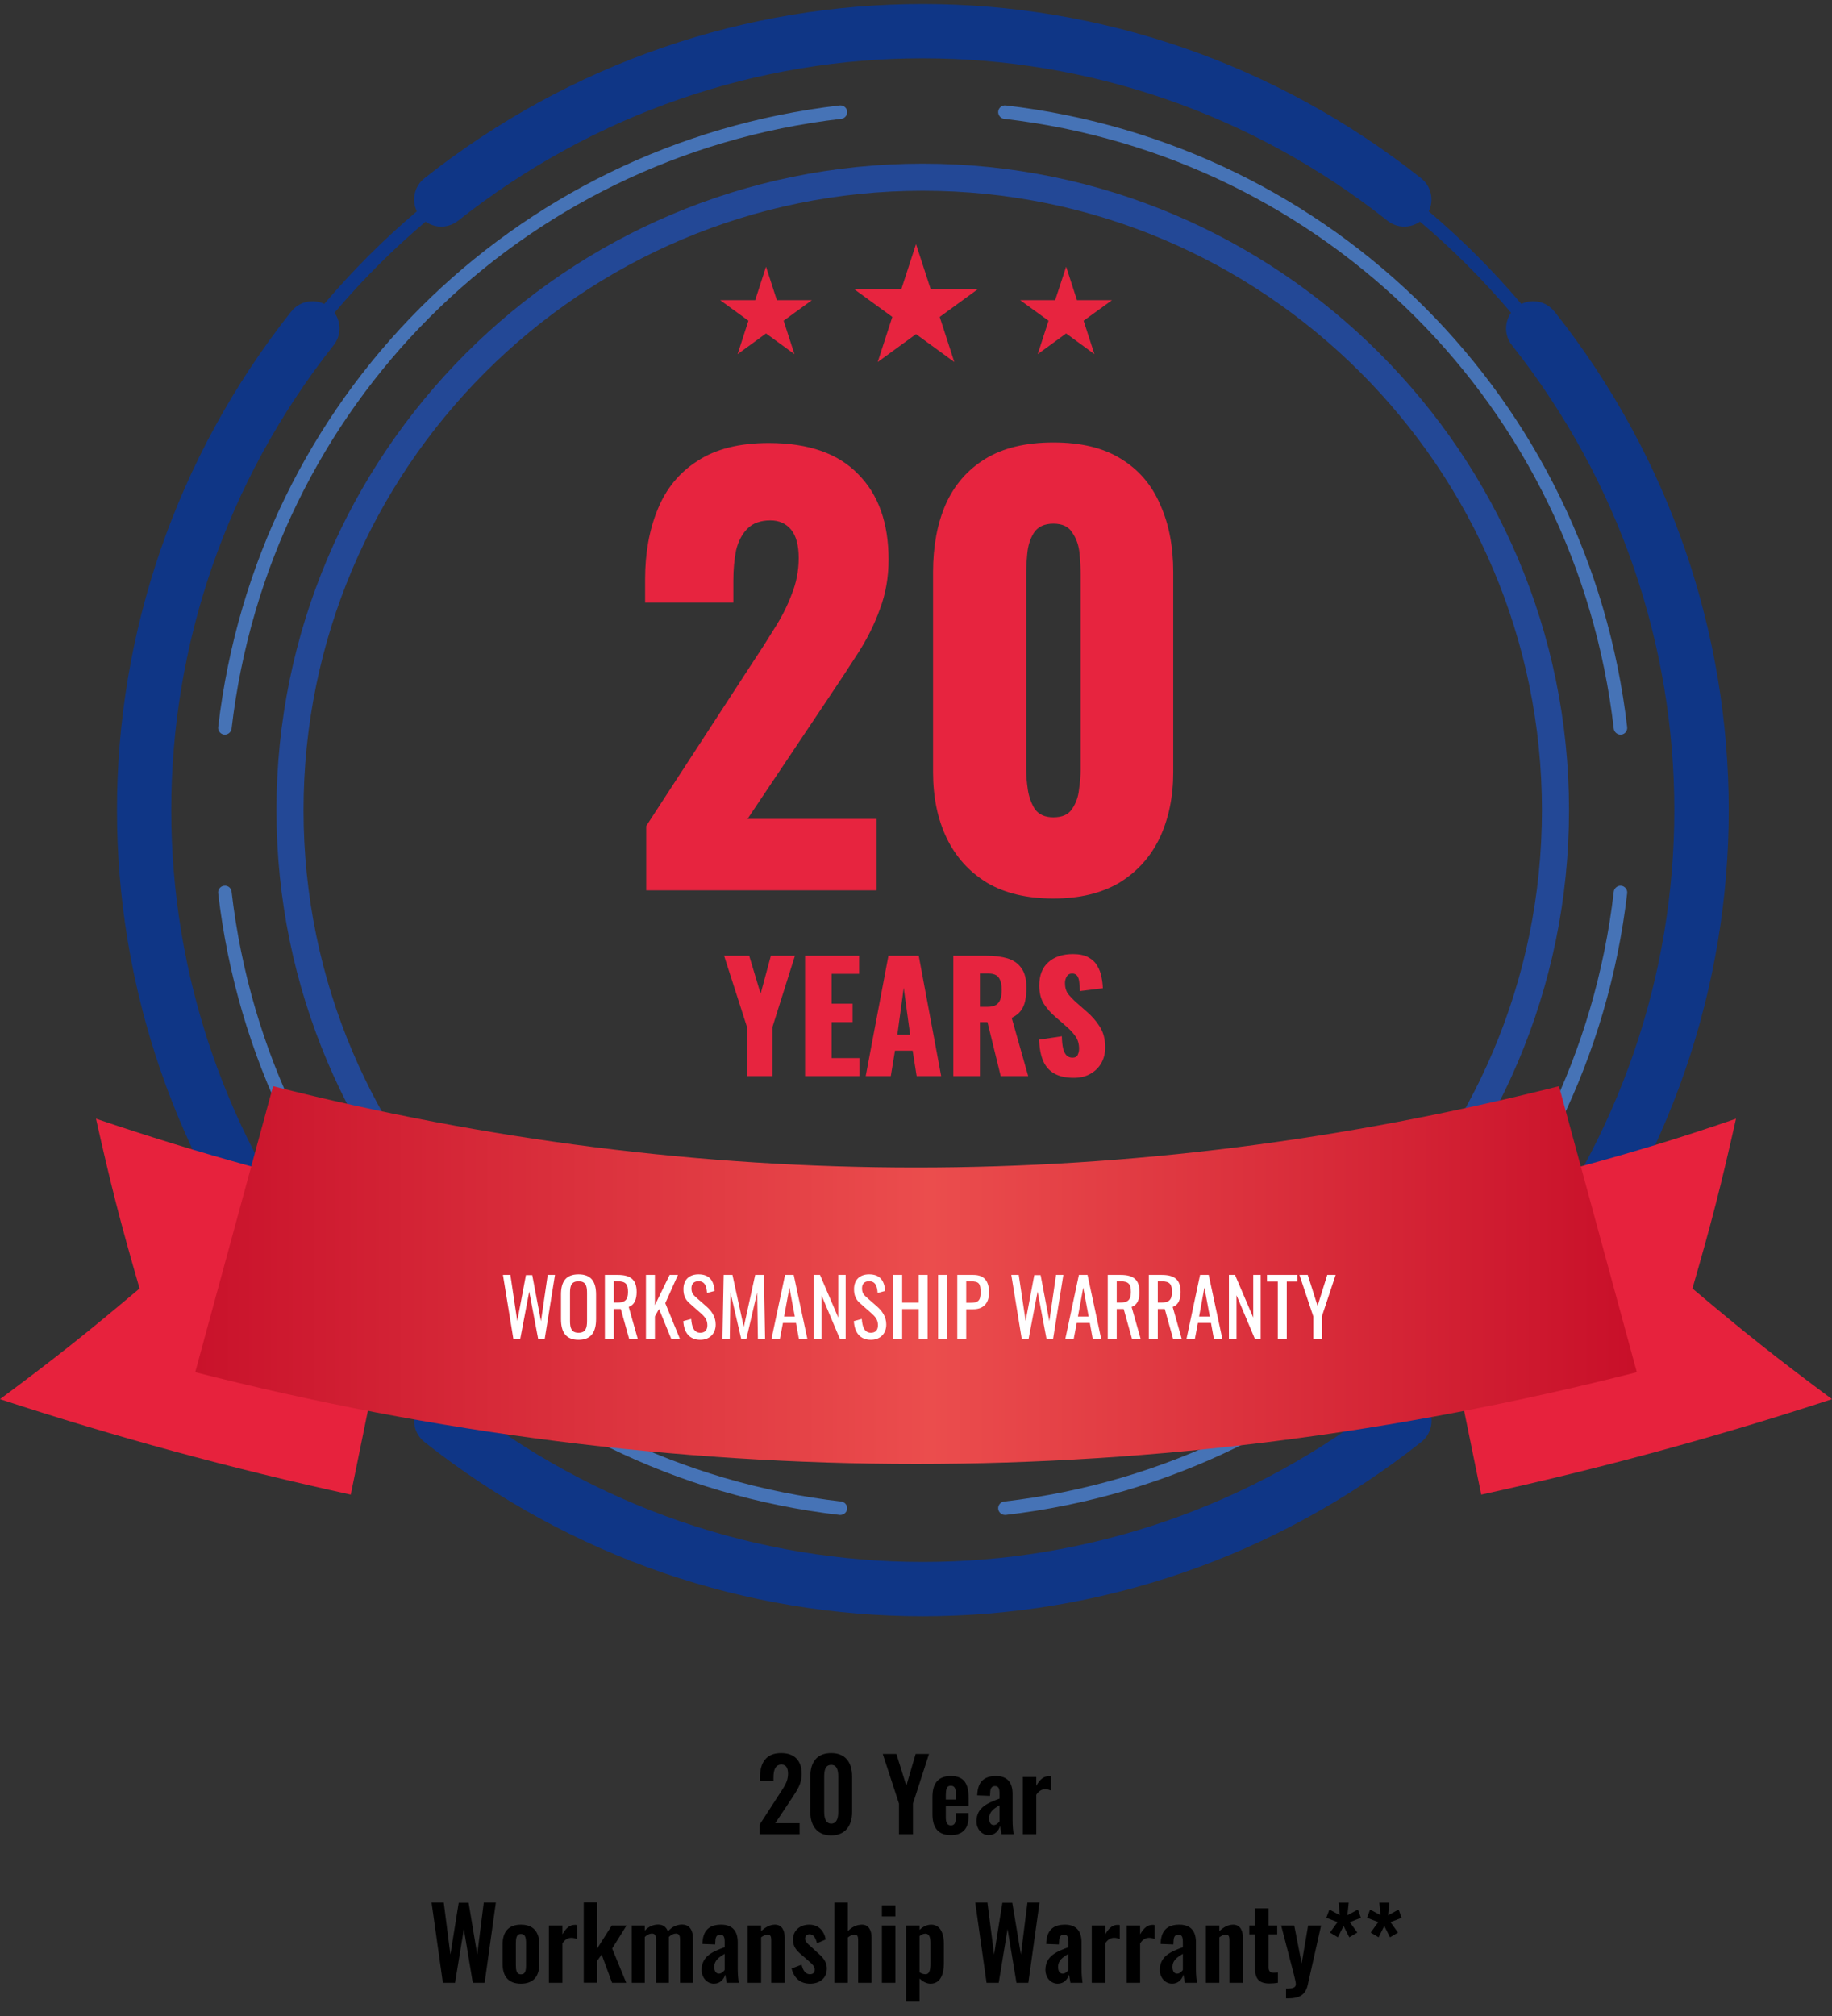 <svg width="370" height="407" viewBox="0 0 370 407" fill="none" xmlns="http://www.w3.org/2000/svg">
<rect x="0" y="0" width="370" height="407" fill="#333333" stroke="none"/>
<path d="M45.434 148.308C45.434 148.308 45.324 148.308 45.27 148.308C44.532 148.226 43.985 147.543 44.067 146.805C51.777 80.612 103.396 28.993 169.589 21.283C170.327 21.201 171.01 21.72 171.092 22.486C171.174 23.224 170.655 23.907 169.889 23.989C104.955 31.536 54.319 82.171 46.773 147.105C46.691 147.789 46.09 148.308 45.406 148.308H45.434Z" fill="#4673B6"/>
<path d="M169.753 305.847C169.753 305.847 169.644 305.847 169.589 305.847C103.397 298.137 51.777 246.517 44.067 180.325C43.985 179.587 44.505 178.903 45.27 178.821C46.036 178.739 46.692 179.259 46.774 180.024C54.32 244.959 104.955 295.594 169.89 303.14C170.628 303.222 171.175 303.906 171.093 304.644C171.011 305.327 170.409 305.847 169.726 305.847H169.753Z" fill="#4673B6"/>
<path d="M202.973 305.846C202.29 305.846 201.688 305.327 201.606 304.643C201.524 303.905 202.044 303.222 202.809 303.14C267.744 295.594 318.379 244.958 325.925 180.024C326.007 179.286 326.718 178.739 327.429 178.821C328.167 178.903 328.714 179.586 328.632 180.325C320.922 246.517 269.302 298.136 203.11 305.846C203.055 305.846 203.001 305.846 202.946 305.846H202.973Z" fill="#4673B6"/>
<path d="M327.292 148.308C326.608 148.308 326.007 147.789 325.925 147.105C318.379 82.171 267.743 31.535 202.809 23.989C202.071 23.907 201.524 23.224 201.606 22.485C201.688 21.747 202.371 21.2 203.11 21.282C269.302 28.993 320.921 80.612 328.631 146.804C328.713 147.542 328.194 148.226 327.428 148.308C327.374 148.308 327.319 148.308 327.264 148.308H327.292Z" fill="#4673B6"/>
<path d="M313.93 62.896C312.317 60.846 309.528 60.272 307.259 61.365C301.545 54.612 295.311 48.378 288.558 42.664C289.651 40.395 289.077 37.606 287.027 35.993C227.752 -10.924 144.964 -10.924 85.716 35.993C83.665 37.606 83.091 40.395 84.185 42.664C77.432 48.378 71.198 54.639 65.484 61.365C63.242 60.272 60.453 60.846 58.813 62.896C11.896 122.171 11.896 204.959 58.813 264.207C59.879 265.574 61.492 266.285 63.105 266.285C63.898 266.285 64.691 266.039 65.429 265.683C71.143 272.436 77.432 278.725 84.185 284.439C83.091 286.708 83.665 289.47 85.716 291.11C115.353 314.569 150.869 326.298 186.385 326.298C221.901 326.298 257.416 314.569 287.054 291.11C289.104 289.497 289.679 286.708 288.585 284.439C295.338 278.725 301.599 272.436 307.341 265.683C308.079 266.039 308.872 266.285 309.665 266.285C311.278 266.285 312.864 265.574 313.957 264.207C360.874 204.932 360.874 122.144 313.957 62.896H313.93ZM286.781 282.361C284.839 280.994 282.187 280.994 280.246 282.525C224.99 326.271 147.78 326.271 92.497 282.525C90.555 280.994 87.903 280.994 85.962 282.361C79.318 276.756 73.167 270.577 67.562 263.961C68.929 262.02 68.929 259.367 67.398 257.426C23.652 202.143 23.652 124.96 67.398 69.677C68.929 67.736 68.929 65.084 67.562 63.142C73.167 56.498 79.346 50.347 85.962 44.742C86.892 45.398 87.985 45.754 89.106 45.754C90.282 45.754 91.485 45.371 92.497 44.578C147.78 0.833 224.963 0.833 280.246 44.578C282.187 46.109 284.839 46.109 286.781 44.742C293.424 50.347 299.576 56.526 305.181 63.142C303.814 65.084 303.814 67.736 305.345 69.677C349.09 124.96 349.09 202.143 305.345 257.426C303.814 259.367 303.814 262.02 305.181 263.961C299.576 270.605 293.397 276.756 286.781 282.361Z" fill="#0F3686"/>
<path d="M186.361 294.09C114.4 294.09 55.836 235.526 55.836 163.565C55.836 91.604 114.4 33.04 186.361 33.04C258.322 33.04 316.886 91.604 316.886 163.565C316.886 235.526 258.322 294.09 186.361 294.09ZM186.361 38.508C117.408 38.508 61.304 94.612 61.304 163.565C61.304 232.519 117.408 288.622 186.361 288.622C255.315 288.622 311.418 232.519 311.418 163.565C311.418 94.612 255.315 38.508 186.361 38.508Z" fill="#234896"/>
<path d="M70.84 301.745C46.808 296.495 23.376 290.125 0 282.47C11.647 273.802 17.279 269.319 28.188 260.132C24.224 246.434 22.474 239.572 19.385 225.847C40.136 232.873 61.325 238.806 82.815 243.099C78.824 262.647 74.832 282.196 70.84 301.745Z" fill="#E7223D"/>
<path d="M299.159 301.745C323.191 296.495 346.623 290.125 369.999 282.47C358.352 273.802 352.72 269.319 341.811 260.132C345.775 246.434 347.525 239.572 350.614 225.847C329.917 233.037 308.646 238.642 287.184 243.099C291.175 262.647 295.167 282.196 299.159 301.745Z" fill="#E7223D"/>
<path d="M330.582 277.029C233.577 301.718 136.462 301.718 39.43 277.029C44.679 257.781 49.901 238.533 55.151 219.285C141.821 241.185 228.191 241.185 314.861 219.285C320.111 238.533 325.333 257.781 330.582 277.029Z" fill="url(#paint0_linear_1081_100)"/>
<path d="M185.003 49.277L187.955 58.354H197.525L189.787 63.986L192.74 73.091L185.003 67.459L177.265 73.091L180.218 63.986L172.48 58.354H182.05L185.003 49.277Z" fill="#E7243F"/>
<path d="M154.71 53.843L156.897 60.596H163.979L158.264 64.752L160.452 71.505L154.71 67.322L148.968 71.505L151.156 64.752L145.441 60.596H152.523L154.71 53.843Z" fill="#E7243F"/>
<path d="M215.323 53.843L217.511 60.596H224.592L218.85 64.752L221.038 71.505L215.323 67.322L209.582 71.505L211.769 64.752L206.027 60.596H213.109L215.323 53.843Z" fill="#E7243F"/>
<path d="M130.51 179.749V166.769L151.85 133.989C153.463 131.569 154.967 129.223 156.36 126.949C157.827 124.676 159 122.366 159.88 120.019C160.833 117.673 161.31 115.216 161.31 112.649C161.31 110.083 160.797 108.176 159.77 106.929C158.743 105.683 157.35 105.059 155.59 105.059C153.61 105.059 152.07 105.609 150.97 106.709C149.87 107.809 149.1 109.276 148.66 111.109C148.293 112.943 148.11 114.996 148.11 117.269V121.669H130.29V116.939C130.29 111.659 131.133 106.966 132.82 102.859C134.507 98.679 137.183 95.416 140.85 93.069C144.517 90.649 149.32 89.439 155.26 89.439C163.253 89.439 169.267 91.529 173.3 95.709C177.407 99.816 179.46 105.573 179.46 112.979C179.46 116.573 178.873 119.909 177.7 122.989C176.6 126.069 175.097 129.076 173.19 132.009C171.357 134.869 169.377 137.876 167.25 141.029L150.97 165.339H177.04V179.749H130.51ZM212.754 181.399C207.401 181.399 202.927 180.336 199.334 178.209C195.741 176.009 193.027 173.003 191.194 169.189C189.361 165.376 188.444 160.939 188.444 155.879V115.509C188.444 110.303 189.287 105.756 190.974 101.869C192.734 97.909 195.411 94.829 199.004 92.629C202.597 90.429 207.181 89.329 212.754 89.329C218.327 89.329 222.874 90.429 226.394 92.629C229.987 94.829 232.627 97.909 234.314 101.869C236.074 105.756 236.954 110.303 236.954 115.509V155.879C236.954 160.866 236.037 165.303 234.204 169.189C232.371 173.003 229.657 176.009 226.064 178.209C222.471 180.336 218.034 181.399 212.754 181.399ZM212.754 165.009C214.514 165.009 215.761 164.459 216.494 163.359C217.301 162.186 217.777 160.866 217.924 159.399C218.144 157.859 218.254 156.539 218.254 155.439V115.949C218.254 114.703 218.181 113.309 218.034 111.769C217.887 110.156 217.411 108.763 216.604 107.589C215.871 106.343 214.587 105.719 212.754 105.719C210.921 105.719 209.601 106.343 208.794 107.589C208.061 108.763 207.621 110.156 207.474 111.769C207.327 113.309 207.254 114.703 207.254 115.949V155.439C207.254 156.539 207.364 157.859 207.584 159.399C207.804 160.866 208.281 162.186 209.014 163.359C209.821 164.459 211.067 165.009 212.754 165.009Z" fill="#E7243F"/>
<path d="M150.86 217.245V207.315L146.24 192.945H151.31L153.62 200.625L155.69 192.945H160.55L156.02 207.315V217.245H150.86ZM162.595 217.245V192.945H173.515V196.605H167.965V202.635H172.195V206.355H167.965V213.615H173.575V217.245H162.595ZM174.843 217.245L179.433 192.945H185.553L190.083 217.245H185.133L184.323 212.115H180.753L179.913 217.245H174.843ZM181.233 208.905H183.813L182.523 199.425L181.233 208.905ZM192.536 217.245V192.945H199.226C200.866 192.945 202.286 193.125 203.486 193.485C204.686 193.845 205.616 194.495 206.276 195.435C206.956 196.355 207.296 197.665 207.296 199.365C207.296 200.365 207.216 201.255 207.056 202.035C206.896 202.815 206.596 203.495 206.156 204.075C205.736 204.635 205.126 205.105 204.326 205.485L207.656 217.245H202.106L199.436 206.355H197.906V217.245H192.536ZM197.906 203.265H199.406C200.166 203.265 200.756 203.135 201.176 202.875C201.596 202.595 201.886 202.205 202.046 201.705C202.226 201.185 202.316 200.565 202.316 199.845C202.316 198.805 202.126 197.995 201.746 197.415C201.366 196.835 200.666 196.545 199.646 196.545H197.906V203.265ZM216.857 217.605C215.337 217.605 214.067 217.335 213.047 216.795C212.027 216.255 211.257 215.425 210.737 214.305C210.217 213.165 209.927 211.695 209.867 209.895L214.457 209.205C214.477 210.245 214.567 211.085 214.727 211.725C214.907 212.365 215.147 212.825 215.447 213.105C215.767 213.385 216.147 213.525 216.587 213.525C217.147 213.525 217.507 213.335 217.667 212.955C217.847 212.575 217.937 212.175 217.937 211.755C217.937 210.755 217.697 209.915 217.217 209.235C216.737 208.535 216.087 207.835 215.267 207.135L213.167 205.305C212.247 204.525 211.467 203.645 210.827 202.665C210.207 201.665 209.897 200.435 209.897 198.975C209.897 196.915 210.507 195.345 211.727 194.265C212.947 193.165 214.607 192.615 216.707 192.615C218.007 192.615 219.047 192.835 219.827 193.275C220.627 193.715 221.227 194.295 221.627 195.015C222.047 195.715 222.327 196.465 222.467 197.265C222.627 198.045 222.717 198.795 222.737 199.515L218.117 200.085C218.097 199.365 218.047 198.745 217.967 198.225C217.907 197.685 217.767 197.275 217.547 196.995C217.327 196.695 216.987 196.545 216.527 196.545C216.027 196.545 215.657 196.755 215.417 197.175C215.197 197.595 215.087 198.015 215.087 198.435C215.087 199.335 215.297 200.075 215.717 200.655C216.157 201.215 216.727 201.805 217.427 202.425L219.437 204.195C220.497 205.095 221.387 206.115 222.107 207.255C222.847 208.395 223.217 209.805 223.217 211.485C223.217 212.625 222.957 213.665 222.437 214.605C221.917 215.525 221.177 216.255 220.217 216.795C219.277 217.335 218.157 217.605 216.857 217.605Z" fill="#E7243F"/>
<path d="M103.688 270.346H105.064L106.888 260.746L108.696 270.346H110.008L112.088 257.386H110.616L109.256 266.746L107.496 257.434H106.216L104.472 266.698L103.08 257.386H101.576L103.688 270.346ZM116.851 270.49C119.459 270.49 120.387 268.842 120.387 266.298V261.37C120.387 258.826 119.459 257.274 116.851 257.274C114.227 257.274 113.299 258.81 113.299 261.37V266.282C113.299 268.858 114.211 270.49 116.851 270.49ZM116.851 269.066C115.395 269.066 115.123 268.122 115.123 266.682V261.002C115.123 259.562 115.395 258.682 116.851 258.682C118.291 258.682 118.563 259.562 118.563 261.002V266.682C118.563 268.122 118.291 269.066 116.851 269.066ZM122.164 270.346H123.972V264.266H125.38L127.076 270.346H128.82L126.98 263.85C128.132 263.466 128.58 262.346 128.58 260.826C128.58 258.362 127.364 257.386 124.772 257.386H122.164V270.346ZM123.972 262.97V258.682H124.772C126.42 258.682 126.836 259.306 126.836 260.826C126.836 262.49 126.18 262.97 124.66 262.97H123.972ZM130.461 270.346H132.269V265.77L133.101 264.266L135.581 270.346H137.341L134.365 263.098L136.925 257.386H135.245L132.269 263.498V257.386H130.461V270.346ZM141.439 270.49C143.247 270.49 144.543 269.322 144.543 267.402C144.543 265.786 143.663 264.634 142.687 263.77L140.495 261.85C139.887 261.322 139.647 260.874 139.647 260.09C139.647 259.146 140.175 258.666 141.071 258.666C142.415 258.666 142.703 259.754 142.799 261.034L144.335 260.618C144.127 258.346 143.135 257.274 141.071 257.274C139.199 257.274 138.031 258.362 138.031 260.266C138.031 261.562 138.415 262.378 139.279 263.13L141.455 265.05C142.271 265.77 142.863 266.378 142.863 267.546C142.863 268.538 142.367 269.066 141.439 269.066C140.047 269.066 139.695 267.674 139.599 266.282L137.999 266.714C138.127 268.954 139.183 270.49 141.439 270.49ZM145.914 270.346H147.386L147.53 260.938L149.706 270.346H150.73L152.922 260.938L153.066 270.346H154.522L154.282 257.386H152.522L150.218 267.898L147.93 257.386H146.154L145.914 270.346ZM155.804 270.346H157.5L158.124 267.082H160.764L161.356 270.346H163.068L160.3 257.386H158.556L155.804 270.346ZM158.364 265.786L159.436 259.946L160.524 265.786H158.364ZM164.383 270.346H165.919V261.498L169.647 270.346H170.799V257.386H169.295V265.994L165.615 257.386H164.383V270.346ZM175.892 270.49C177.7 270.49 178.996 269.322 178.996 267.402C178.996 265.786 178.116 264.634 177.14 263.77L174.948 261.85C174.34 261.322 174.1 260.874 174.1 260.09C174.1 259.146 174.628 258.666 175.524 258.666C176.868 258.666 177.156 259.754 177.252 261.034L178.788 260.618C178.58 258.346 177.588 257.274 175.524 257.274C173.652 257.274 172.484 258.362 172.484 260.266C172.484 261.562 172.868 262.378 173.732 263.13L175.908 265.05C176.724 265.77 177.316 266.378 177.316 267.546C177.316 268.538 176.82 269.066 175.892 269.066C174.5 269.066 174.148 267.674 174.052 266.282L172.452 266.714C172.58 268.954 173.636 270.49 175.892 270.49ZM180.399 270.346H182.207V264.282H185.535V270.346H187.343V257.386H185.535V262.986H182.207V257.386H180.399V270.346ZM189.463 270.346H191.239V257.386H189.463V270.346ZM193.336 270.346H195.144V264.314H196.568C198.68 264.314 199.752 263.034 199.752 260.97C199.752 258.714 198.872 257.386 196.552 257.386H193.336V270.346ZM195.144 263.018V258.682H195.992C197.8 258.682 198.04 259.146 198.04 260.986C198.04 262.586 197.528 263.018 195.976 263.018H195.144ZM206.36 270.346H207.736L209.56 260.746L211.368 270.346H212.68L214.76 257.386H213.288L211.928 266.746L210.168 257.434H208.888L207.144 266.698L205.752 257.386H204.248L206.36 270.346ZM215.148 270.346H216.844L217.468 267.082H220.108L220.7 270.346H222.412L219.644 257.386H217.9L215.148 270.346ZM217.708 265.786L218.78 259.946L219.868 265.786H217.708ZM223.727 270.346H225.535V264.266H226.943L228.639 270.346H230.383L228.543 263.85C229.695 263.466 230.143 262.346 230.143 260.826C230.143 258.362 228.927 257.386 226.335 257.386H223.727V270.346ZM225.535 262.97V258.682H226.335C227.983 258.682 228.399 259.306 228.399 260.826C228.399 262.49 227.743 262.97 226.223 262.97H225.535ZM232.024 270.346H233.832V264.266H235.24L236.936 270.346H238.68L236.84 263.85C237.992 263.466 238.44 262.346 238.44 260.826C238.44 258.362 237.224 257.386 234.632 257.386H232.024V270.346ZM233.832 262.97V258.682H234.632C236.28 258.682 236.696 259.306 236.696 260.826C236.696 262.49 236.04 262.97 234.52 262.97H233.832ZM239.617 270.346H241.312L241.937 267.082H244.577L245.169 270.346H246.881L244.113 257.386H242.369L239.617 270.346ZM242.177 265.786L243.249 259.946L244.337 265.786H242.177ZM248.196 270.346H249.732V261.498L253.46 270.346H254.612V257.386H253.108V265.994L249.428 257.386H248.196V270.346ZM258.073 270.346H259.881V258.73H262.009V257.386H255.881V258.73H258.073V270.346ZM265.242 270.346H266.97V265.77L269.754 257.386H268.058L266.106 263.642L264.122 257.386H262.442L265.242 265.77V270.346Z" fill="white"/>
<path d="M153.437 370.298V368.338L157.437 362.158C158.317 360.778 159.157 359.718 159.157 358.118C159.157 356.918 158.757 356.238 157.837 356.238C156.537 356.238 156.217 357.438 156.217 358.818V359.498H153.497V358.778C153.497 355.898 154.697 353.918 157.757 353.918C160.517 353.918 161.917 355.498 161.917 358.138C161.917 360.158 160.957 361.458 159.917 363.058L156.577 368.078H161.497V370.298H153.437ZM167.879 370.538C165.039 370.538 163.659 368.598 163.659 365.838V358.658C163.659 355.818 164.939 353.918 167.879 353.918C170.779 353.918 172.099 355.838 172.099 358.658V365.838C172.099 368.598 170.699 370.538 167.879 370.538ZM167.879 368.158C169.099 368.158 169.299 366.838 169.299 365.798V358.698C169.299 357.598 169.139 356.298 167.879 356.298C166.599 356.298 166.459 357.598 166.459 358.698V365.798C166.459 366.838 166.679 368.158 167.879 368.158ZM181.566 370.298V364.118L178.286 354.098H181.046L183.046 360.518L184.926 354.098H187.626L184.386 364.118V370.298H181.566ZM192.04 370.478C189.44 370.478 188.32 368.978 188.32 366.238V362.798C188.32 360.018 189.48 358.558 192.04 358.558C194.76 358.558 195.62 360.158 195.62 362.978V364.638H191.02V366.918C191.02 368.058 191.36 368.518 192.06 368.518C192.76 368.518 193.04 368.018 193.04 367.018V366.038H195.6V366.838C195.6 369.178 194.42 370.478 192.04 370.478ZM191.02 363.298H193.04V362.198C193.04 361.038 192.8 360.518 192.04 360.518C191.28 360.518 191.02 360.978 191.02 362.498V363.298ZM199.706 370.478C198.146 370.478 197.206 369.078 197.206 367.738C197.206 364.858 199.546 363.978 201.866 363.118V362.118C201.866 361.138 201.726 360.578 200.946 360.578C200.246 360.578 200.006 361.098 199.986 361.858L199.946 362.558L197.366 362.458C197.446 359.798 198.646 358.558 201.166 358.558C203.486 358.558 204.506 359.918 204.506 362.118V367.458C204.506 368.738 204.626 369.658 204.706 370.298H202.266C202.166 369.778 202.026 368.958 201.986 368.638C201.706 369.558 200.986 370.478 199.706 370.478ZM200.706 368.458C201.226 368.458 201.666 367.998 201.866 367.698V364.458C200.666 365.158 199.766 365.818 199.766 367.078C199.766 367.938 200.106 368.458 200.706 368.458ZM206.569 370.298V358.738H209.289V360.518C210.069 359.158 210.829 358.598 211.809 358.598C211.949 358.598 212.069 358.598 212.229 358.638V361.458C211.909 361.338 211.529 361.218 211.109 361.218C210.389 361.218 209.809 361.558 209.289 362.338V370.298H206.569ZM89.443 400.298L87.163 384.098H89.623L90.963 394.598L92.643 384.138H94.643L96.383 394.598L97.703 384.098H100.143L97.883 400.298H95.483L93.683 389.438L91.903 400.298H89.443ZM105.204 400.478C102.684 400.478 101.504 399.018 101.504 396.458V392.578C101.504 390.018 102.684 388.558 105.204 388.558C107.724 388.558 108.924 390.018 108.924 392.578V396.458C108.924 399.018 107.724 400.478 105.204 400.478ZM105.224 398.598C106.144 398.598 106.244 397.738 106.244 396.658V392.398C106.244 391.318 106.144 390.438 105.224 390.438C104.284 390.438 104.184 391.318 104.184 392.398V396.658C104.184 397.718 104.284 398.598 105.224 398.598ZM110.866 400.298V388.738H113.586V390.518C114.366 389.158 115.126 388.598 116.106 388.598C116.246 388.598 116.366 388.598 116.526 388.638V391.458C116.206 391.338 115.826 391.218 115.406 391.218C114.686 391.218 114.106 391.558 113.586 392.338V400.298H110.866ZM117.896 400.278V384.078H120.596V393.398L123.556 388.738H126.536L123.636 393.378L126.476 400.298H123.616L121.516 394.598L120.596 395.878V400.278H117.896ZM127.603 400.298V388.738H130.223V389.758C131.043 388.898 131.983 388.538 132.943 388.538C133.823 388.538 134.563 388.958 134.883 389.938C135.743 388.938 136.763 388.538 137.803 388.538C139.043 388.538 139.943 389.438 139.943 391.258V400.298H137.343V391.518C137.343 390.638 137.023 390.358 136.503 390.358C136.083 390.358 135.523 390.618 135.083 391.038V391.258V400.298H132.503V391.518C132.503 390.638 132.183 390.358 131.643 390.358C131.223 390.358 130.683 390.618 130.223 391.038V400.298H127.603ZM144.198 400.478C142.638 400.478 141.698 399.078 141.698 397.738C141.698 394.858 144.038 393.978 146.358 393.118V392.118C146.358 391.138 146.218 390.578 145.438 390.578C144.738 390.578 144.498 391.098 144.478 391.858L144.438 392.558L141.858 392.458C141.938 389.798 143.138 388.558 145.658 388.558C147.978 388.558 148.998 389.918 148.998 392.118V397.458C148.998 398.738 149.118 399.658 149.198 400.298H146.758C146.658 399.778 146.518 398.958 146.478 398.638C146.198 399.558 145.478 400.478 144.198 400.478ZM145.198 398.458C145.718 398.458 146.158 397.998 146.358 397.698V394.458C145.158 395.158 144.258 395.818 144.258 397.078C144.258 397.938 144.598 398.458 145.198 398.458ZM151.001 400.298V388.738H153.721V389.878C154.541 389.098 155.461 388.558 156.521 388.558C157.921 388.558 158.481 389.758 158.481 391.098V400.298H155.761V391.638C155.761 390.938 155.601 390.558 154.981 390.558C154.601 390.558 154.161 390.798 153.721 391.118V400.298H151.001ZM163.614 400.478C161.654 400.478 160.394 399.418 159.874 397.418L161.894 396.638C162.194 397.898 162.734 398.578 163.574 398.578C164.194 398.578 164.534 398.238 164.534 397.678C164.534 397.038 164.194 396.618 163.254 395.838L161.874 394.638C160.834 393.778 160.154 392.978 160.154 391.578C160.154 389.718 161.574 388.558 163.434 388.558C165.314 388.558 166.434 389.778 166.774 391.558L164.994 392.318C164.794 391.358 164.334 390.498 163.514 390.498C162.934 390.498 162.594 390.898 162.594 391.418C162.594 391.858 162.994 392.338 163.714 392.938L165.114 394.218C166.034 395.018 166.994 395.938 166.994 397.418C166.994 399.438 165.494 400.478 163.614 400.478ZM168.521 400.298V384.098H171.241V389.858C172.061 389.038 173.001 388.558 174.101 388.558C175.481 388.558 176.021 389.758 176.021 391.098V400.298H173.321V391.638C173.321 390.938 173.161 390.558 172.541 390.558C172.141 390.558 171.681 390.798 171.241 391.138V400.298H168.521ZM178.112 386.898V384.638H180.832V386.898H178.112ZM178.112 400.298V388.738H180.832V400.298H178.112ZM182.993 404.098V388.738H185.713V389.618C186.373 388.978 187.193 388.558 188.073 388.558C190.153 388.558 190.633 390.778 190.633 392.418V396.338C190.633 398.638 189.893 400.478 187.933 400.478C187.113 400.478 186.353 400.038 185.713 399.438V404.098H182.993ZM186.913 398.578C187.753 398.578 187.913 397.618 187.913 396.438V392.278C187.913 391.238 187.733 390.378 186.893 390.378C186.453 390.378 186.033 390.598 185.713 390.878V398.178C186.053 398.418 186.453 398.578 186.913 398.578ZM199.248 400.298L196.968 384.098H199.428L200.768 394.598L202.448 384.138H204.448L206.188 394.598L207.508 384.098H209.948L207.688 400.298H205.288L203.488 389.438L201.708 400.298H199.248ZM213.632 400.478C212.072 400.478 211.132 399.078 211.132 397.738C211.132 394.858 213.472 393.978 215.792 393.118V392.118C215.792 391.138 215.652 390.578 214.872 390.578C214.172 390.578 213.932 391.098 213.912 391.858L213.872 392.558L211.292 392.458C211.372 389.798 212.572 388.558 215.092 388.558C217.412 388.558 218.432 389.918 218.432 392.118V397.458C218.432 398.738 218.552 399.658 218.632 400.298H216.192C216.092 399.778 215.952 398.958 215.912 398.638C215.632 399.558 214.912 400.478 213.632 400.478ZM214.632 398.458C215.152 398.458 215.592 397.998 215.792 397.698V394.458C214.592 395.158 213.692 395.818 213.692 397.078C213.692 397.938 214.032 398.458 214.632 398.458ZM220.495 400.298V388.738H223.215V390.518C223.995 389.158 224.755 388.598 225.735 388.598C225.875 388.598 225.995 388.598 226.155 388.638V391.458C225.835 391.338 225.455 391.218 225.035 391.218C224.315 391.218 223.735 391.558 223.215 392.338V400.298H220.495ZM227.545 400.298V388.738H230.265V390.518C231.045 389.158 231.805 388.598 232.785 388.598C232.925 388.598 233.045 388.598 233.205 388.638V391.458C232.885 391.338 232.505 391.218 232.085 391.218C231.365 391.218 230.785 391.558 230.265 392.338V400.298H227.545ZM236.737 400.478C235.177 400.478 234.237 399.078 234.237 397.738C234.237 394.858 236.577 393.978 238.897 393.118V392.118C238.897 391.138 238.757 390.578 237.977 390.578C237.277 390.578 237.037 391.098 237.017 391.858L236.977 392.558L234.397 392.458C234.477 389.798 235.677 388.558 238.197 388.558C240.517 388.558 241.537 389.918 241.537 392.118V397.458C241.537 398.738 241.657 399.658 241.737 400.298H239.297C239.197 399.778 239.057 398.958 239.017 398.638C238.737 399.558 238.017 400.478 236.737 400.478ZM237.737 398.458C238.257 398.458 238.697 397.998 238.897 397.698V394.458C237.697 395.158 236.797 395.818 236.797 397.078C236.797 397.938 237.137 398.458 237.737 398.458ZM243.54 400.298V388.738H246.26V389.878C247.08 389.098 248 388.558 249.06 388.558C250.46 388.558 251.02 389.758 251.02 391.098V400.298H248.3V391.638C248.3 390.938 248.14 390.558 247.52 390.558C247.14 390.558 246.7 390.798 246.26 391.118V400.298H243.54ZM256.353 400.438C254.133 400.438 253.473 399.298 253.473 397.418V390.518H252.313V388.738H253.473V385.278H256.213V388.738H257.953V390.518H256.213V397.178C256.213 397.958 256.553 398.278 257.253 398.278C257.533 398.278 257.833 398.258 258.093 398.198V400.298C257.633 400.378 257.033 400.438 256.353 400.438ZM259.733 403.438V401.478C261.113 401.478 261.713 401.298 261.713 400.558C261.713 400.218 261.513 399.398 261.293 398.518L258.753 388.738H261.393L262.893 396.378L264.193 388.738H266.813L264.113 400.758C263.653 402.798 262.313 403.438 260.253 403.438H259.733ZM270.211 391.118L268.611 390.158L270.131 388.038L267.871 387.178L268.491 385.518L270.591 386.638L270.351 384.118H272.391L272.131 386.658L274.251 385.518L274.851 387.178L272.611 388.058L274.131 390.158L272.511 391.118L271.351 388.818L270.211 391.118ZM278.434 391.118L276.834 390.158L278.354 388.038L276.094 387.178L276.714 385.518L278.814 386.638L278.574 384.118H280.614L280.354 386.658L282.474 385.518L283.074 387.178L280.834 388.058L282.354 390.158L280.734 391.118L279.574 388.818L278.434 391.118Z" fill="black"/>
<defs>
<linearGradient id="paint0_linear_1081_100" x1="39.43" y1="257.426" x2="330.582" y2="257.426" gradientUnits="userSpaceOnUse">
<stop stop-color="#C9122B"/>
<stop offset="0.51" stop-color="#EB4D4D"/>
<stop offset="1" stop-color="#C80F29"/>
</linearGradient>
</defs>
</svg>
